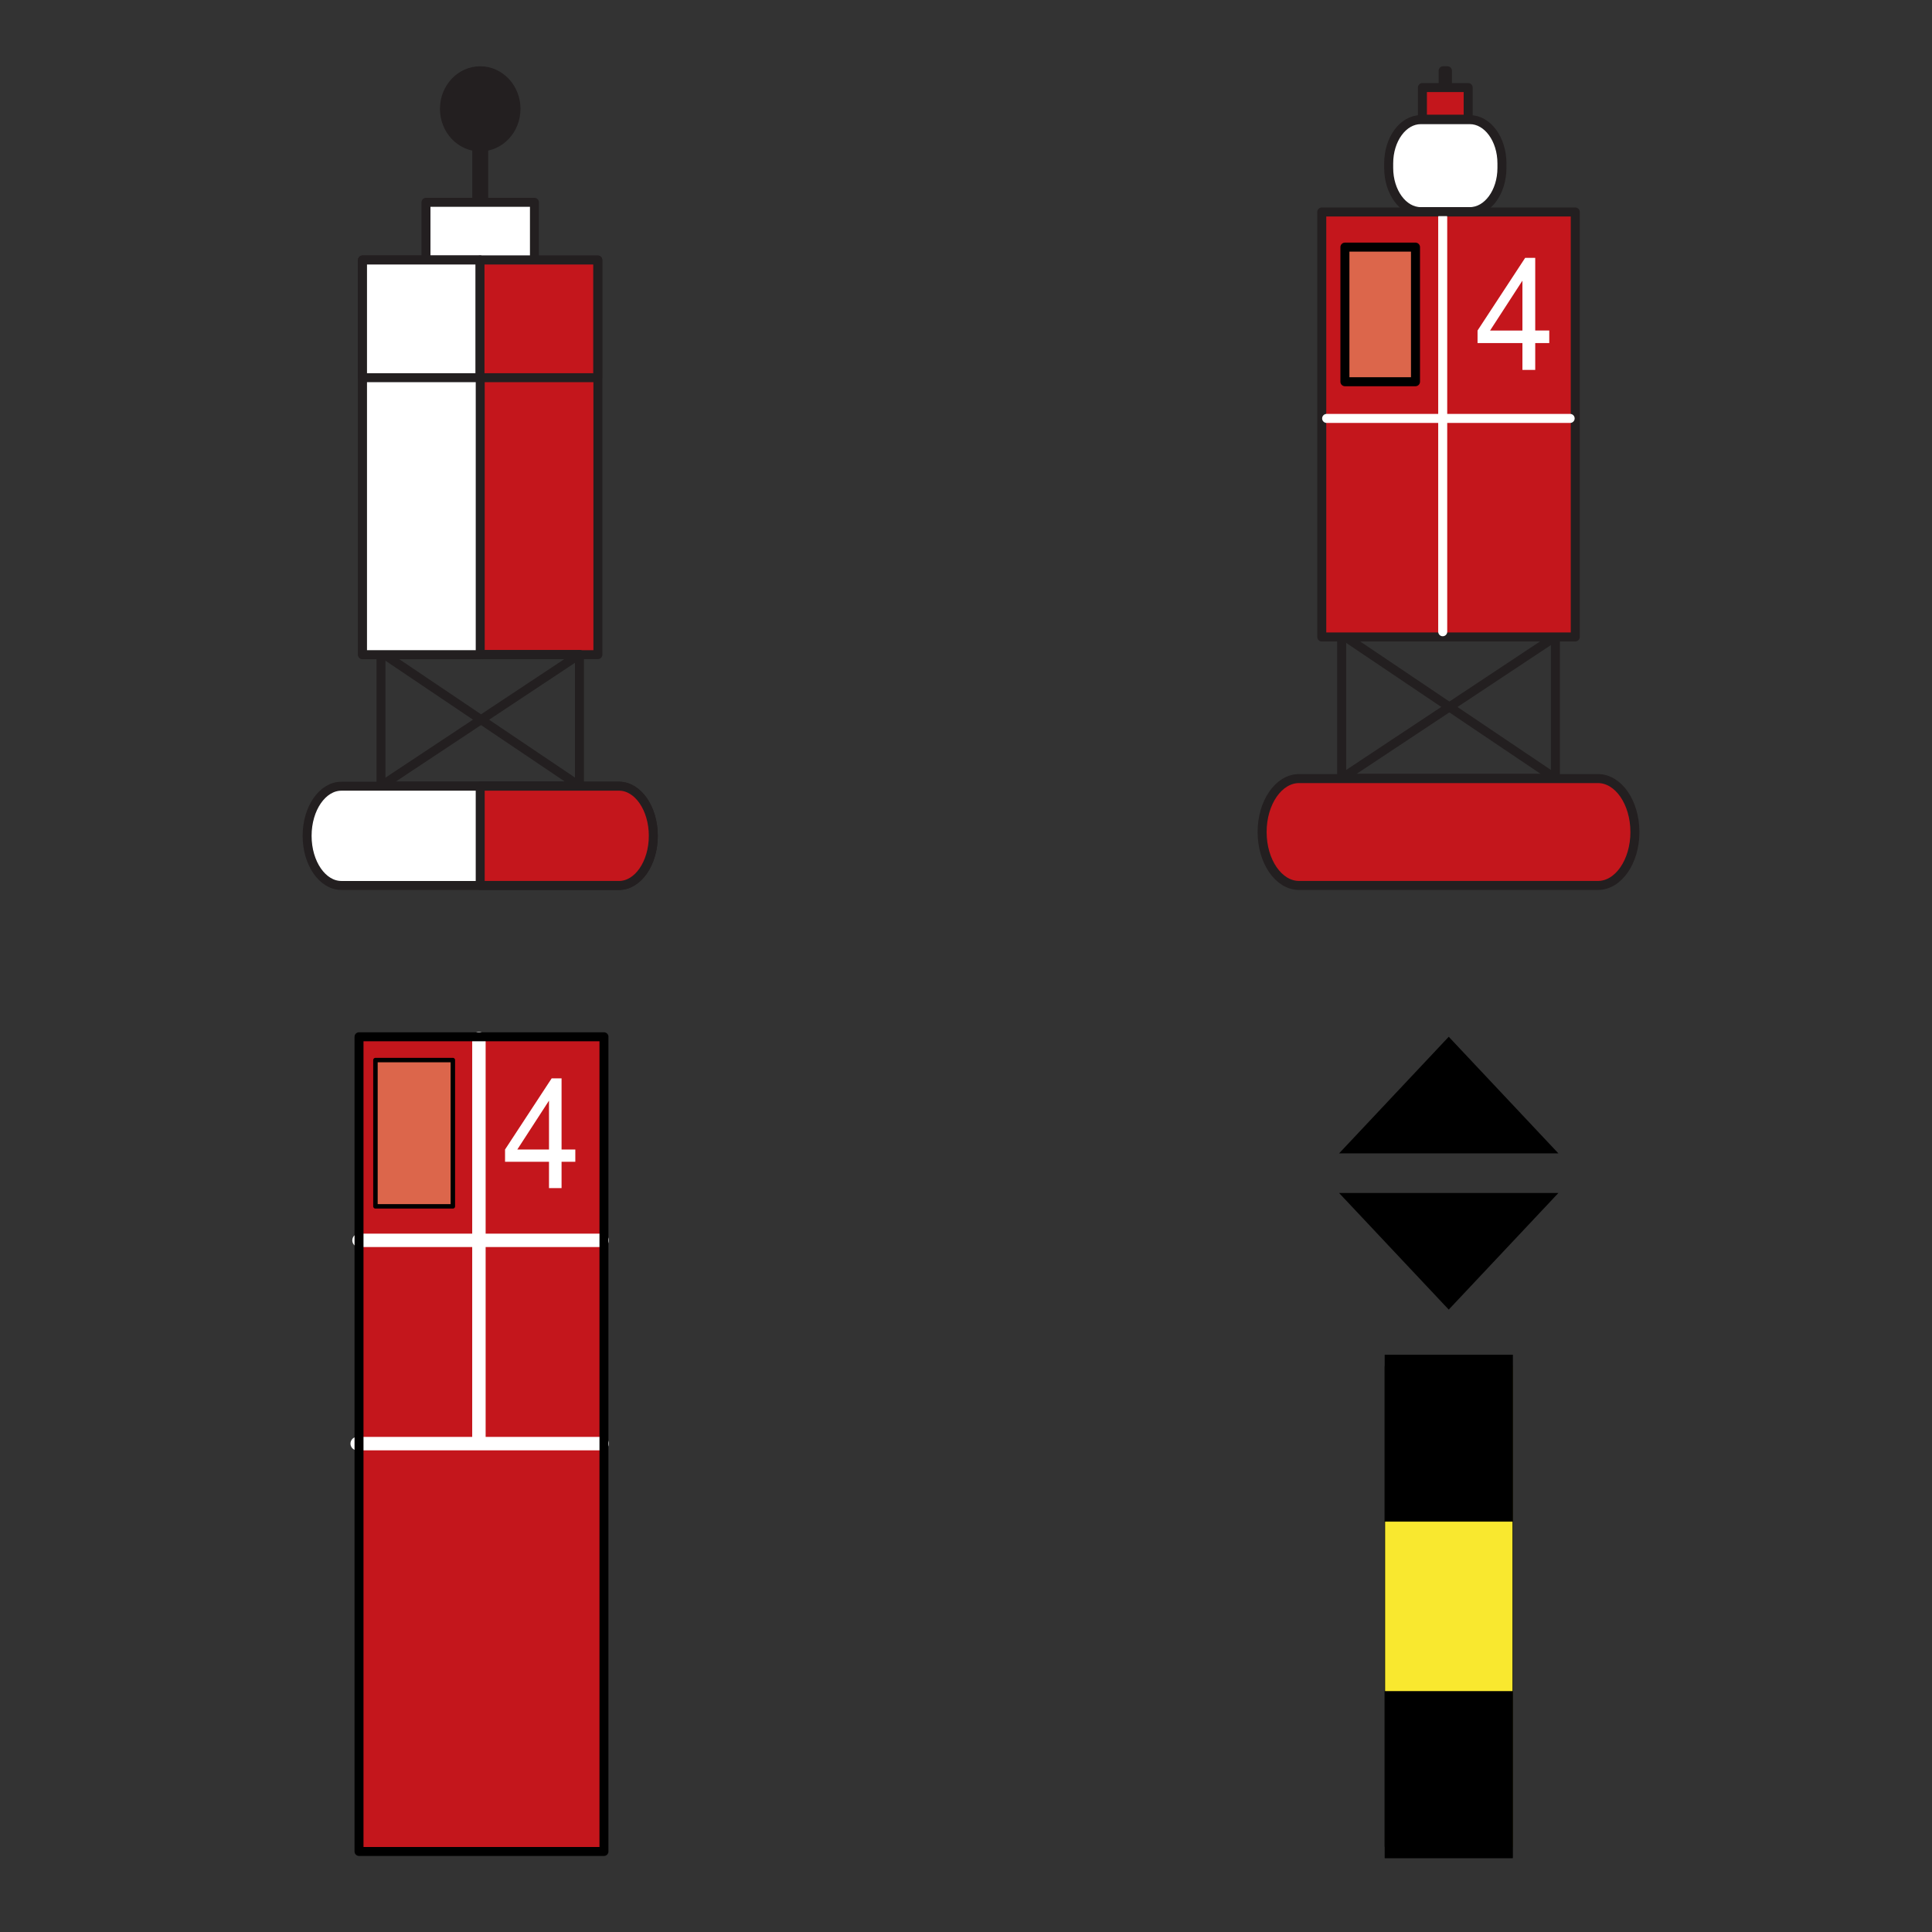 <svg xmlns="http://www.w3.org/2000/svg" xmlns:xlink="http://www.w3.org/1999/xlink" width="148" height="148"><rect width="100%" height="100%" fill="#333333" stroke="none"/><style><![CDATA[.H{stroke-linejoin:miter}.I{fill-rule:nonzero}.J{stroke-width:.816}.K{fill:#c4161c}.L{stroke-width:.82}.M{stroke-linecap:round}.N{stroke-linejoin:round}.O{overflow:visible}.P{stroke-linecap:butt}.Q{stroke:none}.R{stroke:#231f20}]]></style><g fill="#fff" fill-rule="evenodd" stroke="#000"><svg width="64" height="64" x="5" y="5" viewBox="0 0 33 76"><use xlink:href="#A" x=".5" y=".5" class="M N"/><symbol id="A" class="O"><g class="R"><g class="I"><path d="M10.813 11.967h9.867v5.457h-9.867z" class="H J"/><g fill="#231f20" class="H J"><path d="M15.432 5.669h.63v6.089h-.63z"/><path d="M19.002 3.464c0 1.915-1.459 3.465-3.256 3.465s-3.254-1.55-3.254-3.465S13.949 0 15.746 0s3.256 1.552 3.256 3.464z"/></g><path d="M5.039 17.215h21.413v35.9H5.039z" class="H J K"/></g><path d="M6.72 53.097h18.053v11.966H6.72z" fill="none" class="H J"/><g class="I"><g class="H J"><path d="M5.039 17.215h10.708v35.9H5.039z"/><path d="M5.039 17.215h10.708v10.707H5.039z"/></g><g class="H J K P"><path d="M15.727 17.215h10.709v10.707H15.727zm9.047 47.847L7.349 53.324"/><path d="M6.72 65.063l18.054-11.966"/></g><g class="H J"><path d="M31.491 69.597c0-2.493-1.397-4.515-3.119-4.515H3.119C1.397 65.082 0 67.103 0 69.597s1.397 4.514 3.119 4.514h25.254c1.721-.001 3.119-2.022 3.119-4.515z"/><path d="M28.373 65.081H15.746v9.029h12.627c1.721 0 3.119-2.021 3.119-4.514s-1.398-4.515-3.119-4.515z" class="K"/></g></g></g></symbol></svg><svg width="64" height="64" x="79" y="5" viewBox="0 0 35 76"><use xlink:href="#B" x=".5" y=".5" class="M N"/><symbol id="B" class="O"><g class="R"><path d="M7.236 51.482h19.441v12.886H7.236z" fill="none" class="H L"/><g class="I"><g class="H K L P"><path d="M26.675 64.369L7.912 51.73"/><path d="M7.236 64.368l19.44-12.886m7.235 17.767c0-2.684-1.504-4.861-3.358-4.861H3.36c-1.854 0-3.36 2.176-3.36 4.861s1.506 4.861 3.36 4.861h27.193c1.854.001 3.359-2.173 3.359-4.86z"/></g><g class="H L"><path d="M16.469 0h.388v3.737h-.388z"/><path d="M14.581 1.527h4.163v2.879h-4.163zM5.426 12.846h23.06v38.659H5.426z" class="K"/></g></g></g><path d="M7.532 16.043h6.42v12.244h-6.42z" fill="#dc664b" class="H I L"/><g fill="none" stroke="#fff" class="H L P"><path d="M16.428 13.312v37.719"/><path d="M28.021 31.625H5.869"/></g><g class="I"><path d="M21.816 8.837c0 2.199-1.308 3.978-2.921 3.978h-4.461c-1.613 0-2.921-1.78-2.921-3.978v-.413c0-2.197 1.308-3.978 2.921-3.978h4.461c1.613 0 2.921 1.781 2.921 3.978v.413z" class="H L R"/><path d="M23.679 27.212v-2.443h-4.082v-1.14l4.331-6.609h.916v6.609h1.277v1.14h-1.277v2.443H23.68zm0-3.582v-4.537l-2.942 4.537h2.942z" class="Q"/></g></symbol></svg><svg width="64" height="64" x="5" y="79" viewBox="0 0 24.111 76"><use xlink:href="#C" x=".611" y=".5" class="M N"/><symbol id="C" class="O"><path d="M.166 0h22.282v74.111H.166z" class="I K Q"/><g stroke="#fff" fill="none" stroke-width="1.222" class="H P"><path d="M11.073.164v36.411"/><path d="M22.285 18.519H.166M22.285 37.01H0"/></g><g class="I"><path d="M17.448 13.765v-2.394H13.45v-1.116l4.241-6.473h.9v6.473h1.251v1.116h-1.251v2.394h-1.143zm0-3.51V5.81l-2.882 4.444h2.882z" class="Q"/><path d="M1.66 2.12h7.041v13.306H1.66z" fill="#dc664b" stroke-width=".407" class="H"/></g><path d="M.166 0h22.282v74.111H.166z" fill="none" stroke-width=".815" class="H"/></symbol></svg><svg width="64" height="64" x="79" y="79" viewBox="0 0 21 76"><use xlink:href="#D" x=".5" y=".5" class="M N"/><symbol id="D" class="O"><g class="I"><g stroke-width=".037" class="H"><path d="M4.167 29.972h11.619v43.696H4.167z" fill="#f9e82f"/><path d="M4.167 28.936h11.619v15.157H4.167zm0 30.611h11.619v15.154H4.167z" fill="#000"/></g><path d="M9.976 24.819L0 14.21h19.953zM9.976 0L0 10.609h19.953z" fill="#000" class="Q"/></g></symbol></svg></g></svg>